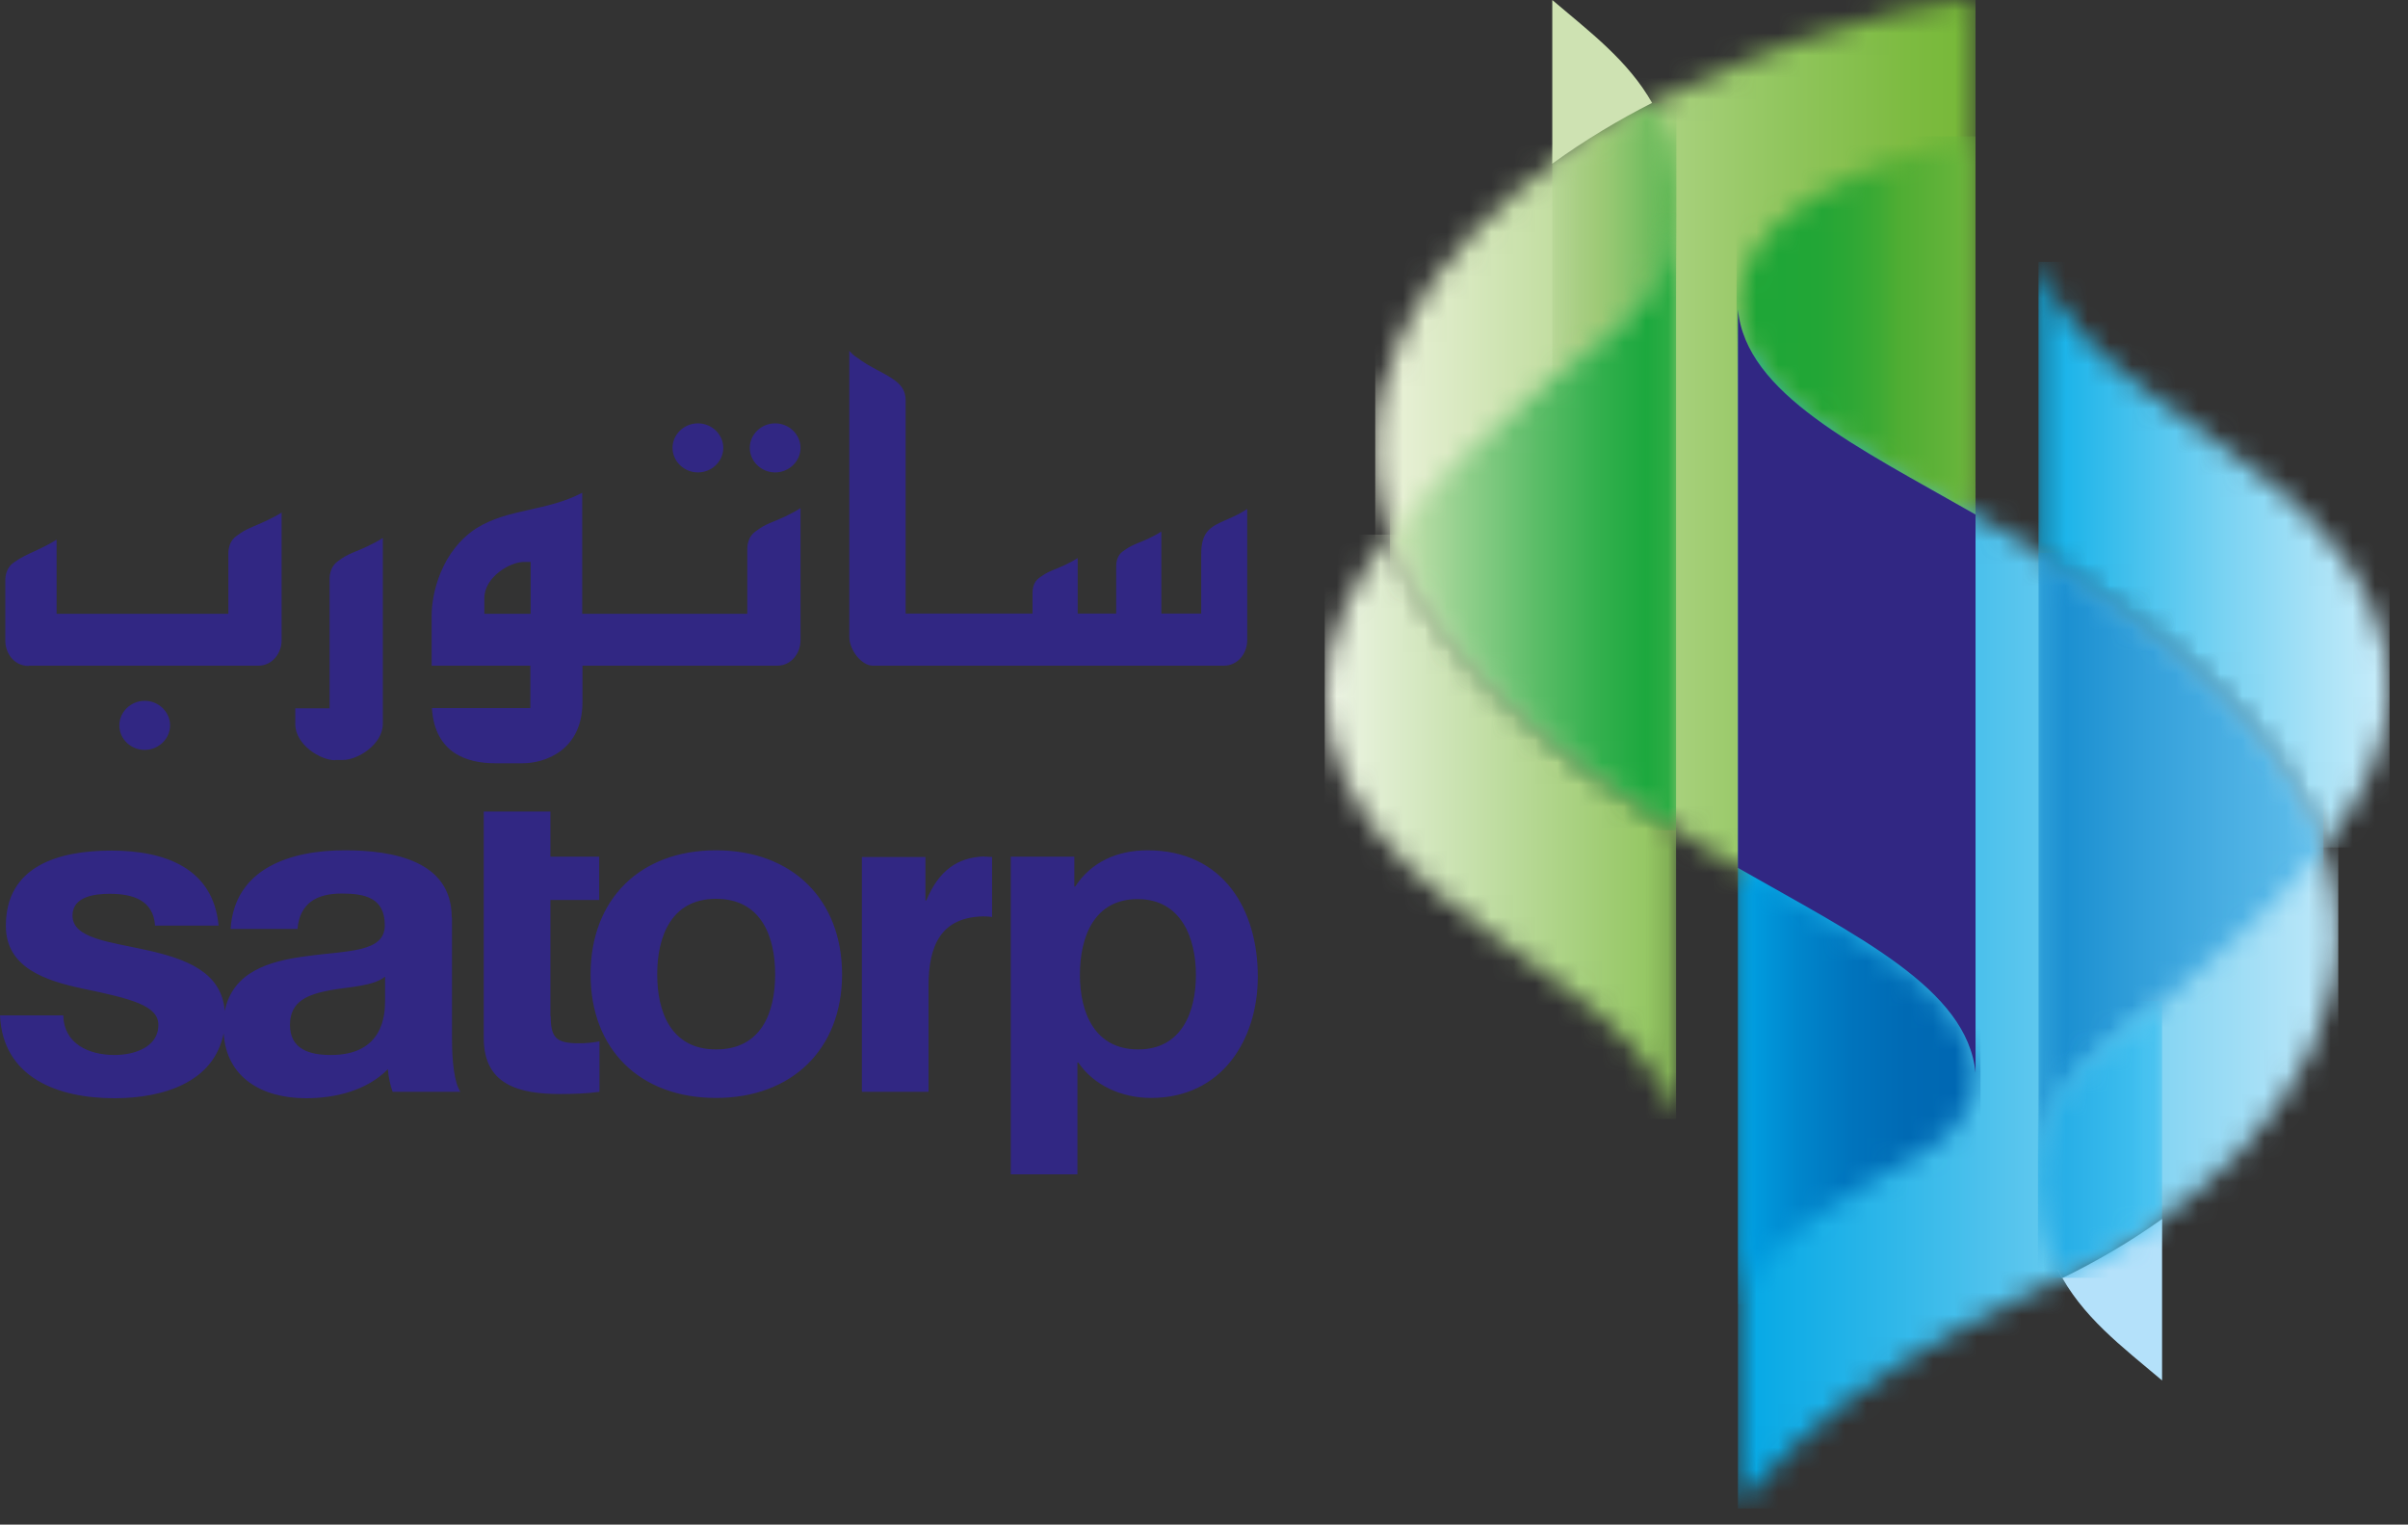 <?xml version="1.0" encoding="UTF-8"?> <svg xmlns="http://www.w3.org/2000/svg" width="109" height="69" viewBox="0 0 109 69" fill="none"><rect x="0" y="0" width="109" height="69" fill="#333333" stroke="none"/><mask id="mask0_15097_4237" style="mask-type:luminance" maskUnits="userSpaceOnUse" x="62" y="0" width="28" height="49"><path d="M89.424 0C89.285 0 84.59 0.038 75.566 4.291C69.495 7.156 62.263 12.836 62.263 20.321C62.263 28.272 70.454 34.28 77.636 38.66C83.416 42.042 89.046 44.478 89.437 48.543V0H89.424Z" fill="white"></path></mask><g mask="url(#mask0_15097_4237)"><path d="M89.424 0H62.25V48.555H89.424V0Z" fill="url(#paint0_linear_15097_4237)"></path></g><mask id="mask1_15097_4237" style="mask-type:luminance" maskUnits="userSpaceOnUse" x="78" y="14" width="28" height="55"><path d="M78.671 68.27C78.671 68.27 81.927 63.019 92.706 58.135C98.815 55.358 105.832 49.729 105.832 42.232C105.832 34.28 97.641 28.272 90.459 23.893C84.679 20.51 79.049 18.074 78.658 14.01V68.27H78.671Z" fill="white"></path></mask><g mask="url(#mask1_15097_4237)"><path d="M105.844 14.01H78.67V68.27H105.844V14.01Z" fill="url(#paint1_linear_15097_4237)"></path></g><mask id="mask2_15097_4237" style="mask-type:luminance" maskUnits="userSpaceOnUse" x="92" y="11" width="17" height="28"><path d="M92.276 25.016C97.716 28.5 103.295 32.904 105.176 38.357C106.892 36.186 108.104 33.788 108.167 31.201C108.167 28.601 106.93 25.723 104.481 23.375C99.824 18.895 93.803 16.648 92.264 11.852V25.016H92.276Z" fill="white"></path></mask><g mask="url(#mask2_15097_4237)"><path d="M108.165 11.852H92.274V38.357H108.165V11.852Z" fill="url(#paint2_linear_15097_4237)"></path></g><mask id="mask3_15097_4237" style="mask-type:luminance" maskUnits="userSpaceOnUse" x="59" y="24" width="17" height="27"><path d="M59.965 31.289C59.965 33.889 61.202 36.767 63.65 39.114C68.308 43.595 74.328 45.842 75.868 50.638V37.574C70.403 34.091 64.799 29.673 62.918 24.196C61.227 26.354 60.041 28.727 59.977 31.289" fill="white"></path></mask><g mask="url(#mask3_15097_4237)"><path d="M75.868 24.196H59.965V50.638H75.868V24.196Z" fill="url(#paint3_linear_15097_4237)"></path></g><path d="M93.147 57.453C94.208 59.574 96.063 60.95 97.868 62.477V55.169C96.404 56.217 94.851 57.113 93.349 57.845C93.286 57.718 93.211 57.592 93.147 57.466" fill="#B4E1FA"></path><mask id="mask4_15097_4237" style="mask-type:luminance" maskUnits="userSpaceOnUse" x="78" y="39" width="12" height="21"><path d="M78.67 59.019C79.478 55.964 84.577 53.591 87.114 52.115C89.651 50.638 89.424 48.555 89.424 48.555C89.058 44.744 84.059 42.358 78.67 39.278V59.031V59.019Z" fill="white"></path></mask><g mask="url(#mask4_15097_4237)"><path d="M89.651 39.266H78.67V59.019H89.651V39.266Z" fill="url(#paint4_linear_15097_4237)"></path></g><mask id="mask5_15097_4237" style="mask-type:luminance" maskUnits="userSpaceOnUse" x="92" y="25" width="14" height="28"><path d="M92.276 52.859C92.693 48.77 94.7 47.861 97.868 45.312L98.36 44.908C100.644 43.027 103.232 40.831 105.176 38.357C103.295 32.904 97.716 28.5 92.276 25.016V52.859Z" fill="white"></path></mask><g mask="url(#mask5_15097_4237)"><path d="M105.176 25.016H92.276V52.859H105.176V25.016Z" fill="url(#paint5_linear_15097_4237)"></path></g><mask id="mask6_15097_4237" style="mask-type:luminance" maskUnits="userSpaceOnUse" x="78" y="6" width="12" height="18"><path d="M89.373 6.185C82.204 8.065 78.607 10.526 78.67 14.01C79.036 17.822 84.034 20.207 89.423 23.287V6.172H89.373V6.185Z" fill="white"></path></mask><g mask="url(#mask6_15097_4237)"><path d="M89.423 6.172H78.606V23.287H89.423V6.172Z" fill="url(#paint6_linear_15097_4237)"></path></g><mask id="mask7_15097_4237" style="mask-type:luminance" maskUnits="userSpaceOnUse" x="70" y="4" width="6" height="14"><path d="M70.265 7.409V17.178C73.445 14.628 75.439 13.72 75.869 9.63C75.869 9.151 75.869 9.277 75.869 8.797C75.831 7.106 75.427 5.781 74.796 4.657C73.294 5.415 71.741 6.336 70.277 7.409" fill="white"></path></mask><g mask="url(#mask7_15097_4237)"><path d="M75.881 4.67H70.265V17.178H75.881V4.67Z" fill="url(#paint7_linear_15097_4237)"></path></g><mask id="mask8_15097_4237" style="mask-type:luminance" maskUnits="userSpaceOnUse" x="62" y="9" width="14" height="29"><path d="M70.265 17.178L69.772 17.582C67.475 19.475 64.863 21.697 62.906 24.195C64.787 29.673 70.403 34.091 75.856 37.574V9.63C75.439 13.72 73.433 14.628 70.252 17.178" fill="white"></path></mask><g mask="url(#mask8_15097_4237)"><path d="M75.868 9.63H62.918V37.574H75.868V9.63Z" fill="url(#paint8_linear_15097_4237)"></path></g><path d="M70.265 0.013V7.409C71.741 6.336 73.294 5.415 74.783 4.657C73.698 2.739 71.956 1.439 70.265 0" fill="#CEE2B2"></path><mask id="mask9_15097_4237" style="mask-type:luminance" maskUnits="userSpaceOnUse" x="92" y="45" width="6" height="13"><path d="M92.276 52.859C92.276 53.339 92.276 53.213 92.276 53.692C92.314 55.383 92.731 56.721 93.349 57.832C94.851 57.1 96.404 56.217 97.868 55.156V45.299C94.687 47.848 92.693 48.757 92.276 52.846" fill="white"></path></mask><g mask="url(#mask9_15097_4237)"><path d="M97.868 45.311H92.251V57.832H97.868V45.311Z" fill="url(#paint9_linear_15097_4237)"></path></g><path d="M1.313 30.128H11.688C12.344 30.128 12.748 29.547 12.748 28.979V23.198C12.281 23.489 11.814 23.678 11.435 23.842C11.082 23.994 10.981 24.057 10.703 24.259C10.387 24.473 10.337 24.852 10.337 25.054V27.78H2.562V24.423C2.247 24.625 1.906 24.789 1.578 24.94C1.224 25.104 0.896 25.256 0.606 25.47C0.29 25.698 0.24 26.064 0.24 26.265V28.992C0.24 29.56 0.631 30.14 1.3 30.14M5.402 32.829C5.402 33.447 5.919 33.939 6.551 33.939C7.182 33.939 7.699 33.434 7.699 32.829C7.699 32.223 7.182 31.718 6.551 31.718C5.919 31.718 5.402 32.223 5.402 32.829ZM24.019 32.046H19.551C19.677 34.103 21.166 34.545 22.416 34.545H23.653C24.663 34.545 26.366 33.965 26.366 31.768V30.128H35.176C35.833 30.128 36.236 29.547 36.236 28.979V26.808V22.996C35.782 23.287 35.303 23.489 34.924 23.64C34.571 23.792 34.469 23.855 34.192 24.057C33.876 24.284 33.826 24.65 33.826 24.852V27.78H26.354V22.302C25.559 22.719 24.738 22.895 23.956 23.072C23.097 23.262 22.302 23.451 21.57 23.905C19.967 24.94 19.538 26.871 19.538 27.856V30.128H24.006V32.046H24.019ZM21.924 27.78V27.073C21.924 26.114 23.085 25.432 23.716 25.432H24.019V27.78H21.924ZM15.171 34.394H15.537C16.168 34.394 17.329 33.712 17.329 32.753V24.347C16.875 24.637 16.395 24.839 16.017 24.991C15.663 25.142 15.562 25.205 15.285 25.407C14.969 25.634 14.919 26 14.919 26.202V29.131V32.059H13.366V32.766C13.366 33.725 14.527 34.406 15.159 34.406M35.088 21.381C35.719 21.381 36.236 20.876 36.236 20.27C36.236 19.664 35.719 19.16 35.088 19.16C34.457 19.16 33.939 19.664 33.939 20.27C33.939 20.876 34.457 21.381 35.088 21.381ZM31.592 21.381C32.223 21.381 32.74 20.876 32.74 20.27C32.74 19.664 32.223 19.16 31.592 19.16C30.961 19.16 30.443 19.664 30.443 20.27C30.443 20.876 30.961 21.381 31.592 21.381ZM55.396 30.128C56.052 30.128 56.456 29.547 56.456 28.979V23.034C56.141 23.249 55.825 23.388 55.535 23.514C54.816 23.829 54.374 24.031 54.374 25.066V27.767H52.569V24.057C52.178 24.309 51.774 24.473 51.458 24.599C51.155 24.726 51.08 24.776 50.827 24.953C50.562 25.142 50.524 25.458 50.524 25.634V27.767H48.782V25.256C48.391 25.508 47.987 25.672 47.672 25.798C47.369 25.925 47.293 25.975 47.041 26.152C46.776 26.341 46.738 26.657 46.738 26.833V27.767H40.995V18.125C40.995 17.468 40.553 17.191 39.783 16.787C39.455 16.61 39.102 16.421 38.773 16.168C38.647 16.092 38.546 15.992 38.445 15.878V28.828C38.445 29.433 39.013 30.128 39.505 30.128H55.396ZM44.554 38.761C43.33 38.799 42.484 39.417 41.929 40.755H41.891V38.786H39.013V49.413H42.03V44.63C42.03 42.762 42.61 41.512 44.516 41.474C44.655 41.474 44.781 41.487 44.907 41.5V38.786C44.769 38.786 44.642 38.761 44.554 38.773M51.95 38.483C50.587 38.483 49.401 39.001 48.669 40.124H48.631V38.773H45.753V53.149H48.77V48.088H48.808C49.527 49.136 50.789 49.691 52.102 49.691C55.32 49.691 56.936 47.041 56.936 44.201C56.936 41.172 55.383 38.483 51.938 38.483M51.521 47.495C49.565 47.495 48.883 45.854 48.883 44.125C48.883 42.396 49.527 40.692 51.496 40.692C53.465 40.692 54.134 42.446 54.134 44.125C54.134 45.804 53.49 47.495 51.521 47.495ZM24.915 45.993V40.73H27.124V38.773H24.915V36.729H21.898V46.99C21.898 49.111 23.514 49.514 25.369 49.514C25.962 49.514 26.631 49.489 27.136 49.413V47.129C26.821 47.192 26.518 47.217 26.202 47.217C25.18 47.217 24.928 46.977 24.928 45.98M20.447 41.512C20.447 38.963 17.809 38.483 15.613 38.483C13.139 38.483 10.615 39.303 10.438 42.042H13.467C13.568 40.894 14.313 40.44 15.461 40.44C16.522 40.44 17.418 40.629 17.418 41.878C17.418 43.128 15.701 43.014 13.846 43.279C12.192 43.494 10.539 43.974 10.173 45.753C10.034 43.974 8.381 43.393 6.702 43.014C4.973 42.623 3.282 42.484 3.282 41.437C3.282 40.578 4.279 40.452 4.96 40.452C6.046 40.452 6.942 40.755 7.018 41.891H9.895C9.655 39.278 7.447 38.496 5.049 38.496C2.651 38.496 0.265 39.19 0.265 41.904C0.265 43.772 2.007 44.377 3.749 44.743C5.919 45.198 7.169 45.501 7.169 46.384C7.169 47.407 6.058 47.747 5.187 47.747C4.001 47.747 2.89 47.23 2.865 45.955H0C0.126 48.77 2.613 49.704 5.175 49.704C7.434 49.704 9.693 48.959 10.123 46.763C10.249 48.77 11.852 49.704 13.858 49.704C15.196 49.704 16.61 49.35 17.557 48.391C17.582 48.744 17.658 49.085 17.771 49.413H20.838C20.561 48.984 20.46 48.012 20.46 47.053V41.525L20.447 41.512ZM17.43 45.299C17.43 45.943 17.342 47.747 14.982 47.747C13.997 47.747 13.126 47.482 13.126 46.384C13.126 45.286 13.972 45.008 14.919 44.819C15.853 44.655 16.913 44.63 17.43 44.201V45.286V45.299ZM32.412 38.483C28.966 38.483 26.733 40.705 26.733 44.1C26.733 47.495 28.966 49.691 32.412 49.691C35.858 49.691 38.117 47.47 38.117 44.1C38.117 40.73 35.883 38.483 32.412 38.483ZM32.412 47.495C30.367 47.495 29.749 45.791 29.749 44.1C29.749 42.408 30.367 40.679 32.412 40.679C34.457 40.679 35.088 42.383 35.088 44.1C35.088 45.816 34.469 47.495 32.412 47.495ZM78.67 14.01V39.278C84.06 42.358 89.058 44.743 89.424 48.555V23.287C84.034 20.207 79.036 17.822 78.67 14.01Z" fill="#312783"></path><defs><linearGradient id="paint0_linear_15097_4237" x1="62.226" y1="24.801" x2="89.568" y2="24.801" gradientUnits="userSpaceOnUse"><stop stop-color="#EEF4DE"></stop><stop offset="0.07" stop-color="#E3EECF"></stop><stop offset="0.39" stop-color="#B5D78E"></stop><stop offset="0.67" stop-color="#92C65F"></stop><stop offset="0.88" stop-color="#7DBB41"></stop><stop offset="1" stop-color="#76B837"></stop></linearGradient><linearGradient id="paint1_linear_15097_4237" x1="113.156" y1="43.156" x2="72.11" y2="43.156" gradientUnits="userSpaceOnUse"><stop stop-color="#F5FBFF"></stop><stop offset="0.27" stop-color="#A4DFF6"></stop><stop offset="0.67" stop-color="#2FB7E9"></stop><stop offset="0.85" stop-color="#00A7E5"></stop><stop offset="1" stop-color="#00A7E5"></stop></linearGradient><linearGradient id="paint2_linear_15097_4237" x1="87.578" y1="20.911" x2="114.523" y2="20.911" gradientUnits="userSpaceOnUse"><stop stop-color="#00ABE7"></stop><stop offset="0.14" stop-color="#00ABE7"></stop><stop offset="0.27" stop-color="#2FBAEB"></stop><stop offset="0.47" stop-color="#74D1F2"></stop><stop offset="0.65" stop-color="#ABE3F7"></stop><stop offset="0.8" stop-color="#D3F0FB"></stop><stop offset="0.92" stop-color="#ECF8FE"></stop><stop offset="1" stop-color="#F5FBFF"></stop></linearGradient><linearGradient id="paint3_linear_15097_4237" x1="58.924" y1="33.73" x2="79.882" y2="33.73" gradientUnits="userSpaceOnUse"><stop stop-color="#F6F9F1"></stop><stop offset="0.65" stop-color="#A1CD75"></stop><stop offset="1" stop-color="#76B837"></stop></linearGradient><linearGradient id="paint4_linear_15097_4237" x1="78.789" y1="50.963" x2="89.494" y2="50.963" gradientUnits="userSpaceOnUse"><stop stop-color="#00A3E5"></stop><stop offset="0.03" stop-color="#009EE1"></stop><stop offset="0.24" stop-color="#0086CC"></stop><stop offset="0.46" stop-color="#0074BD"></stop><stop offset="0.7" stop-color="#006AB4"></stop><stop offset="0.98" stop-color="#0067B2"></stop><stop offset="1" stop-color="#0067B2"></stop></linearGradient><linearGradient id="paint5_linear_15097_4237" x1="107.4" y1="42.886" x2="89.303" y2="42.886" gradientUnits="userSpaceOnUse"><stop stop-color="#6AC5F0"></stop><stop offset="0.2" stop-color="#5ABAE9"></stop><stop offset="0.58" stop-color="#329FDA"></stop><stop offset="1" stop-color="#007DC6"></stop></linearGradient><linearGradient id="paint6_linear_15097_4237" x1="76.441" y1="15" x2="93.594" y2="15" gradientUnits="userSpaceOnUse"><stop stop-color="#1FA637"></stop><stop offset="0.24" stop-color="#1FA637"></stop><stop offset="0.34" stop-color="#22A636"></stop><stop offset="0.42" stop-color="#2CA735"></stop><stop offset="0.5" stop-color="#3DAA34"></stop><stop offset="0.55" stop-color="#4EAD33"></stop><stop offset="1" stop-color="#91C148"></stop></linearGradient><linearGradient id="paint7_linear_15097_4237" x1="62.864" y1="15.413" x2="77.118" y2="15.413" gradientUnits="userSpaceOnUse"><stop stop-color="#CBE1B4"></stop><stop offset="0.19" stop-color="#C8DFB0"></stop><stop offset="0.35" stop-color="#C1DCA6"></stop><stop offset="0.49" stop-color="#B5D595"></stop><stop offset="0.63" stop-color="#A4CC7E"></stop><stop offset="0.66" stop-color="#9FCA77"></stop><stop offset="0.71" stop-color="#94C771"></stop><stop offset="0.8" stop-color="#7ABF63"></stop><stop offset="0.91" stop-color="#4EB24C"></stop><stop offset="1" stop-color="#27A737"></stop></linearGradient><linearGradient id="paint8_linear_15097_4237" x1="62.033" y1="18.736" x2="81.725" y2="18.736" gradientUnits="userSpaceOnUse"><stop stop-color="#DFEAC0"></stop><stop offset="0.02" stop-color="#D8E7BB"></stop><stop offset="0.21" stop-color="#93D08D"></stop><stop offset="0.38" stop-color="#5CBD68"></stop><stop offset="0.52" stop-color="#34B04E"></stop><stop offset="0.64" stop-color="#1BA83D"></stop><stop offset="0.71" stop-color="#13A538"></stop><stop offset="0.86" stop-color="#0B9F3B"></stop><stop offset="1" stop-color="#009640"></stop></linearGradient><linearGradient id="paint9_linear_15097_4237" x1="86.677" y1="51.068" x2="97.079" y2="51.068" gradientUnits="userSpaceOnUse"><stop stop-color="#0094D9"></stop><stop offset="0.3" stop-color="#0F9EDE"></stop><stop offset="0.87" stop-color="#37B9EC"></stop><stop offset="1" stop-color="#41C0F0"></stop></linearGradient></defs></svg> 